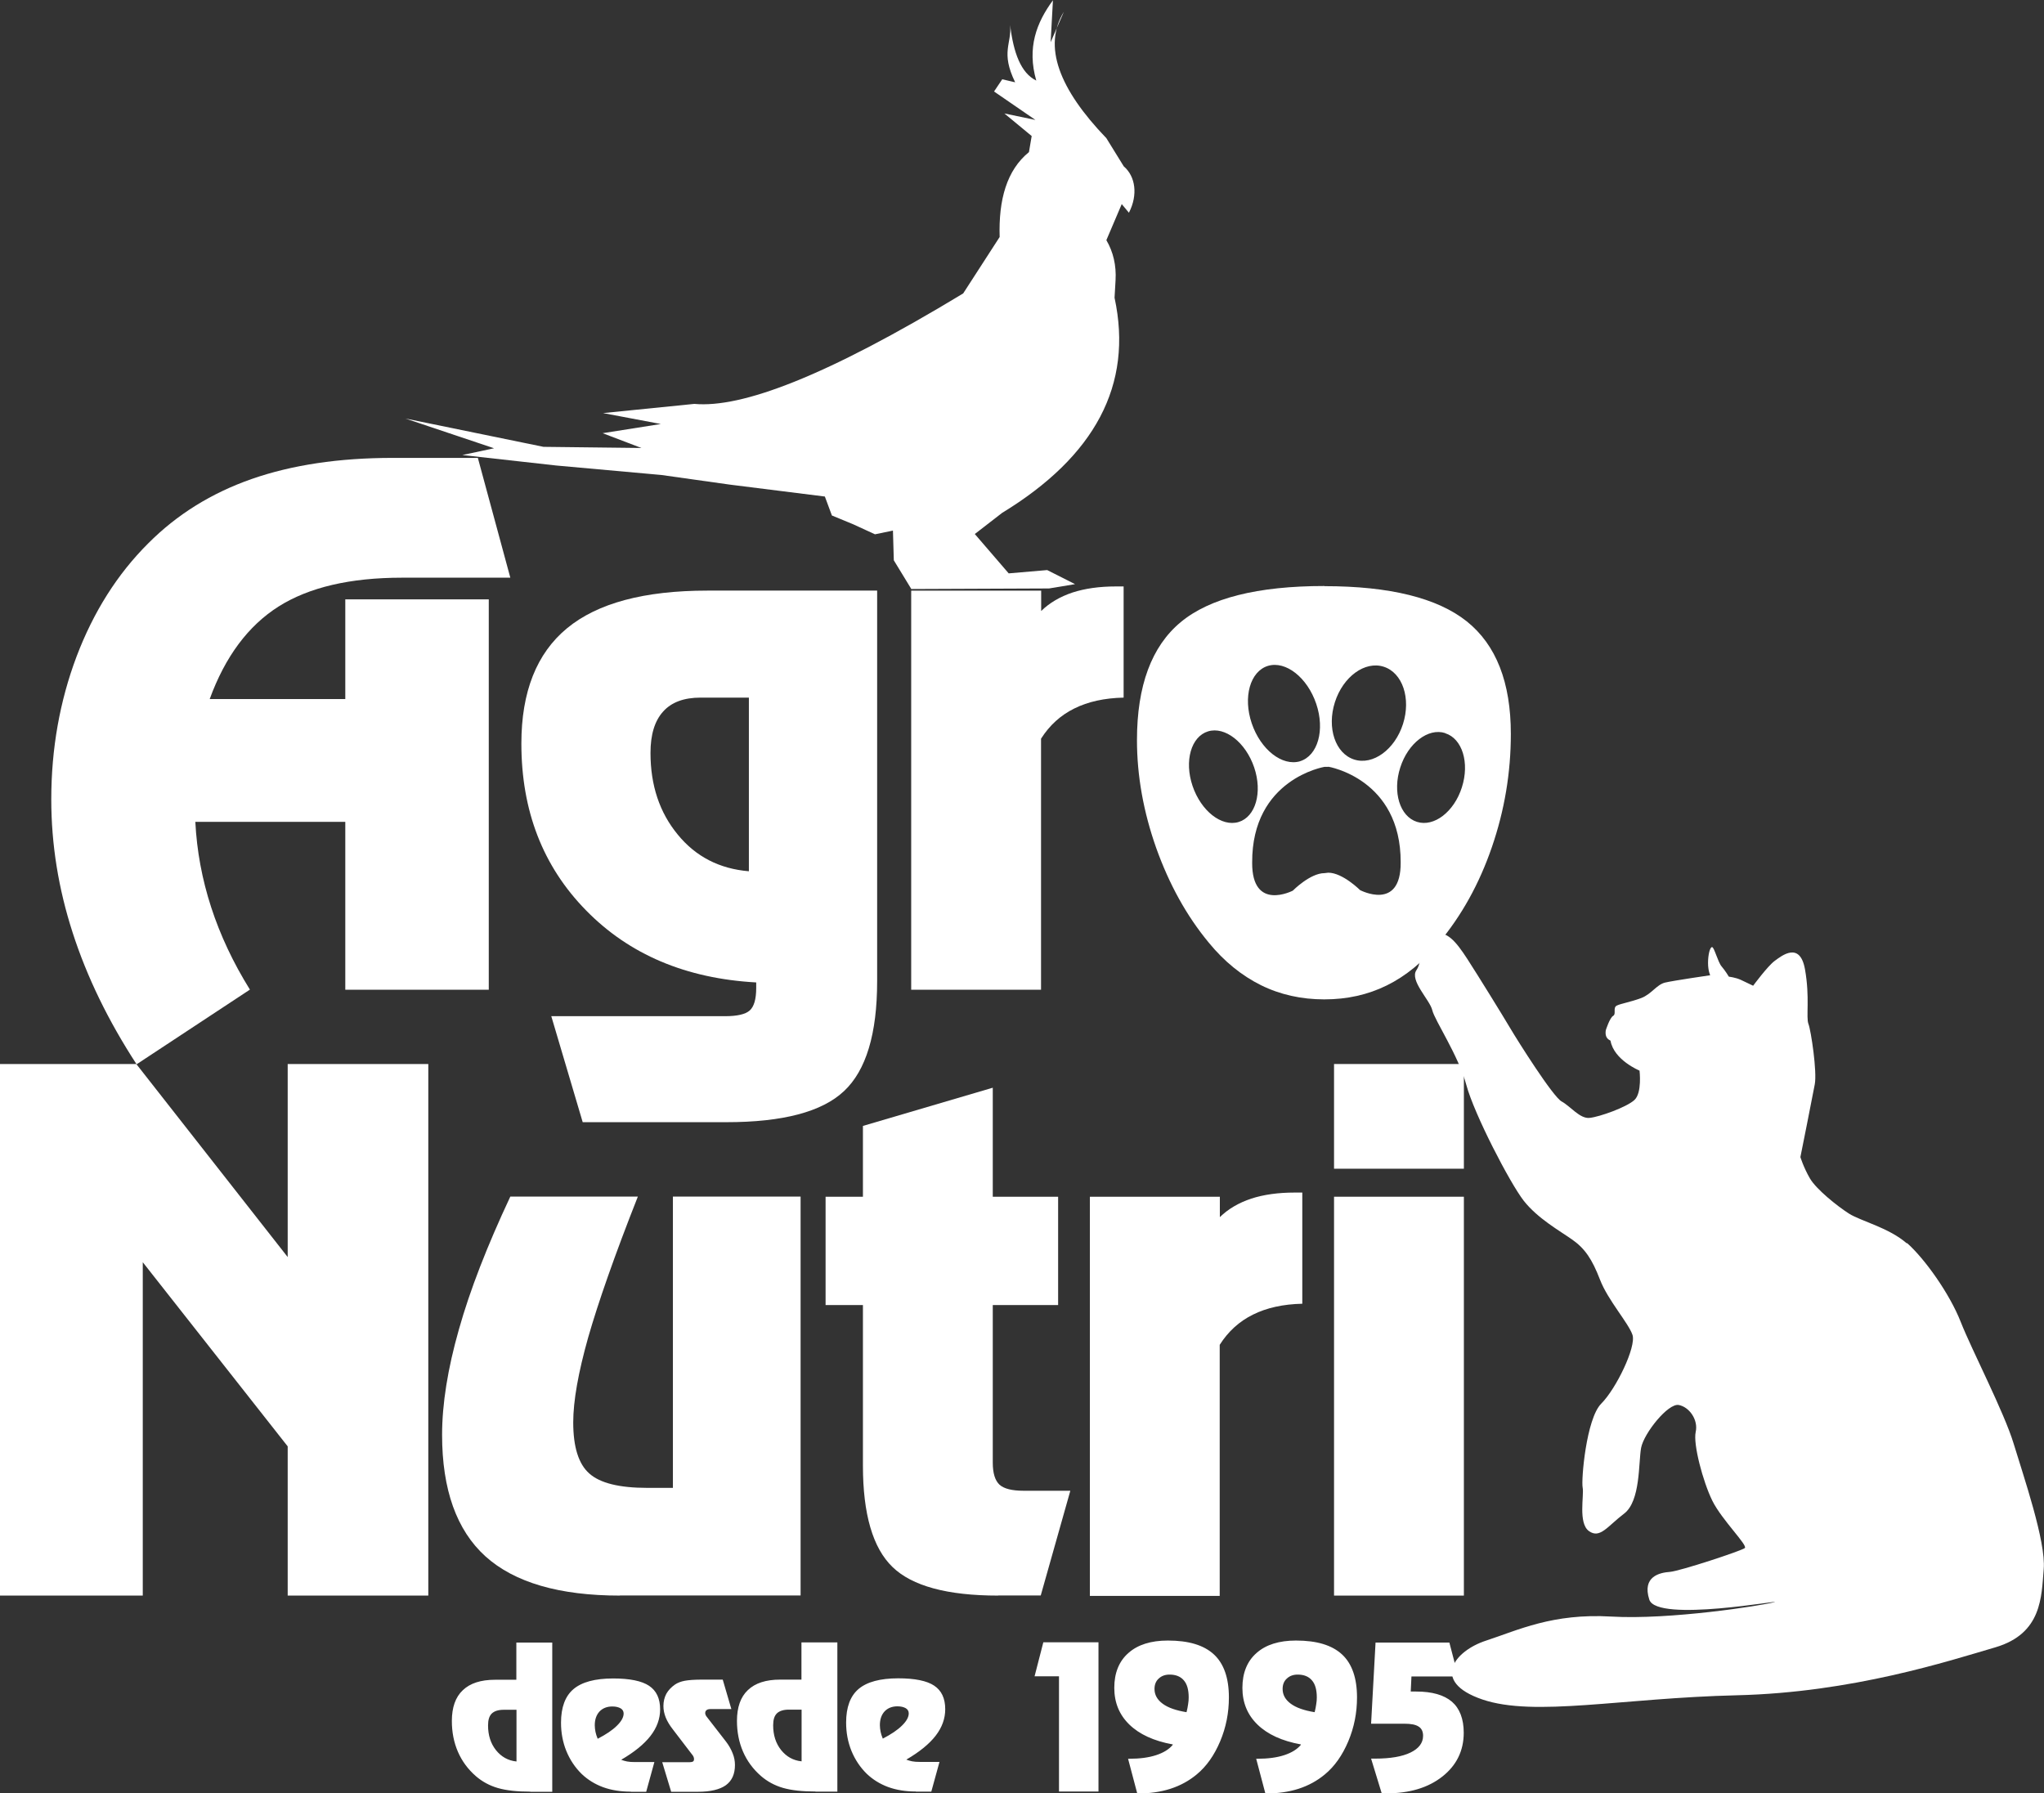 <?xml version="1.0" encoding="UTF-8"?><svg id="Layer_1" xmlns="http://www.w3.org/2000/svg" viewBox="0 0 142.31 124.86"><rect x="0" y="0" width="142.31" height="124.86" fill="#333333" stroke="none"/><defs><style>.cls-1,.cls-2{fill:#fff;}.cls-2{fill-rule:evenodd;}</style></defs><path class="cls-2" d="M63.45,41.01l-1.22-2-.06-2.07-1.25,.26-1.5-.69-1.5-.62-.49-1.32-6.62-.83-4.76-.67-7.32-.66-6.54-.73,2.21-.47-6.17-2.07,9.61,1.97,6.82,.08-2.7-1.03,4.05-.64-4.02-.76,6.35-.64c3.28,.3,9.11-1.87,18.72-7.69l2.54-3.93c-.08-2.59,.49-4.65,2.04-5.91l.19-1.12-1.34-.18,1.34,.18-1.9-1.57,2.16,.45-2.88-1.98,.57-.85,.9,.21c-1.03-2.12-.23-2.66-.35-3.99,.23,1.93,.75,3.35,1.82,3.87-.66-2.29,.02-4.04,1.16-5.59l-.16,2.92,.92-2.12c-1.47,2.4-.34,5.37,2.96,8.8l1.21,1.96c.82,.7,1,1.99,.36,3.23l-.5-.6-1.07,2.51c.48,.82,.7,1.76,.64,2.79l-.07,1.22c1.31,6.07-1.37,11.04-7.83,14.98l-1.9,1.47,2.36,2.74,2.68-.23,1.94,.98-1.81,.3-9.59,.04Z"/><path class="cls-1" d="M27.33,31.88h5.94l2.26,8.34h-7.54c-3.61,0-6.48,.67-8.6,2.01-2.11,1.34-3.71,3.48-4.79,6.44h9.44v-6.94h9.99v27.18h-9.99v-11.69H13.6c.1,2.01,.47,4,1.1,5.94,.63,1.94,1.53,3.86,2.7,5.74l-7.89,5.2c-1.98-3.04-3.46-6.09-4.45-9.16-.99-3.06-1.49-6.15-1.49-9.28,0-3.53,.59-6.84,1.76-9.95,1.18-3.11,2.84-5.74,4.99-7.88,2-2.01,4.4-3.5,7.2-4.48,2.81-.98,6.08-1.47,9.82-1.47"/><path class="cls-1" d="M38.39,70.75h12.1c.83,0,1.4-.13,1.7-.39,.3-.26,.46-.78,.46-1.57v-.39c-4.9-.27-8.85-1.95-11.85-5.02-3.01-3.07-4.5-6.94-4.5-11.61,0-3.6,1.06-6.28,3.18-8.03,2.12-1.75,5.38-2.62,9.77-2.62h11.82v27.2c0,3.66-.77,6.21-2.31,7.65-1.53,1.44-4.26,2.16-8.18,2.16h-10.01l-2.19-7.39Zm10.39-22.18c-1.16,0-2.03,.32-2.61,.97-.59,.65-.88,1.61-.88,2.88,0,2.26,.63,4.15,1.9,5.69,1.26,1.54,2.91,2.38,4.95,2.55v-12.09h-3.35Z"/><path class="cls-1" d="M63.45,41.12h9.04v1.42c.58-.57,1.32-1,2.19-1.29,.87-.28,1.87-.42,3.01-.42h.54v7.74c-1.33,.03-2.48,.28-3.44,.76-.95,.47-1.72,1.17-2.31,2.1v17.48h-9.04v-27.77Z"/><path class="cls-2" d="M92.48,53.39h-.26s-5.07,.83-5.04,6.67c-.02,3.43,2.83,1.95,2.83,1.95,0,0,1.2-1.22,2.21-1.22l.26-.03c1,0,2.21,1.21,2.21,1.21,0,0,2.85,1.51,2.83-1.92,.02-5.84-5.04-6.67-5.04-6.67m8.14-2.34c-1.18-.38-2.59,.7-3.13,2.4-.55,1.71-.03,3.4,1.16,3.78,1.19,.38,2.59-.7,3.13-2.4,.55-1.71,.03-3.4-1.16-3.77Zm-7.68-2.15c.57-1.78,2.09-2.89,3.4-2.47,1.31,.42,1.91,2.2,1.34,3.99-.57,1.78-2.09,2.89-3.4,2.47-1.31-.42-1.91-2.2-1.34-3.99Zm-2.43,4.11c1.24-.38,1.75-2.17,1.13-4-.62-1.83-2.12-3.01-3.36-2.64-1.24,.38-1.75,2.17-1.13,4,.62,1.83,2.12,3.01,3.37,2.64Zm-3.19,.43c-.59-1.74-2.03-2.87-3.21-2.51-1.18,.36-1.67,2.06-1.08,3.8,.59,1.74,2.02,2.87,3.21,2.51,1.18-.36,1.67-2.06,1.08-3.8Zm4.89-12.62c4.55,0,7.86,.82,9.91,2.45,2.05,1.64,3.07,4.25,3.07,7.84,0,2.7-.44,5.32-1.32,7.88-.88,2.56-2.11,4.77-3.69,6.66-1.1,1.33-2.31,2.32-3.63,2.97-1.32,.65-2.76,.97-4.35,.97s-3.08-.33-4.41-.99c-1.33-.66-2.55-1.64-3.63-2.96-1.55-1.87-2.76-4.07-3.66-6.59-.89-2.52-1.34-5.03-1.34-7.51,0-3.79,1.02-6.53,3.04-8.21,2.02-1.68,5.36-2.52,10.01-2.52Z"/><path class="cls-1" d="M132.77,86.54c1.24,1.1,2.97,3.53,3.74,5.49,.77,1.96,3.03,6.3,3.69,8.49,.66,2.19,2.26,6.82,2.09,8.73-.16,1.91-.11,4.48-3.36,5.44-3.25,.95-9.97,3.15-18,3.34-8.04,.19-14.1,1.53-17.73,.29-3.63-1.24-1.93-3.39,.28-4.1,2.2-.72,4.62-1.91,8.7-1.67,4.07,.24,10.46-.76,11.34-1,.88-.24-8.17,1.45-8.69-.18-.52-1.62,.74-1.88,1.43-1.93,.69-.05,5-1.47,5.22-1.66,.22-.19-1.6-1.96-2.26-3.29-.66-1.34-1.35-3.96-1.16-4.79,.19-.84-.44-1.74-1.18-1.88-.74-.14-2.42,1.96-2.62,2.98-.19,1.03-.03,3.7-1.18,4.58-1.16,.88-1.68,1.77-2.45,1.22-.77-.55-.33-2.5-.44-3.03-.11-.53,.25-4.79,1.29-5.84,1.05-1.05,2.45-3.96,2.18-4.79-.28-.83-1.71-2.41-2.26-3.84-.55-1.43-1.05-2.17-1.93-2.79-.88-.62-2.42-1.48-3.39-2.72-.96-1.24-3.44-6.01-3.99-8.06-.55-2.05-2.2-4.48-2.37-5.2-.17-.72-1.6-2.07-1.1-2.79,.5-.72,.14-2.27,1.13-2.53,.99-.26,1.62,.55,2.4,1.74,.77,1.19,2.48,3.96,3,4.84,.52,.88,2.97,4.77,3.58,5.1,.61,.33,1.27,1.22,1.95,1.14,.69-.07,2.56-.74,3.11-1.24,.55-.5,.36-2.05,.36-2.05,0,0-1.78-.73-2.02-2.08-.02-.05-.42-.11-.33-.73,0,0,.27-.86,.51-1,.24-.14-.04-.57,.26-.72,.29-.14,.97-.25,1.69-.52,.72-.27,1.08-.94,1.67-1.08,.59-.14,3.14-.51,3.14-.51,0,0-.15-.3-.15-.86s.13-1.1,.28-1.1,.4,1.03,.66,1.34c.26,.3,.51,.72,.51,.72,0,0,.46,.05,.83,.22,.37,.17,.86,.41,.86,.41,0,0,1.01-1.37,1.5-1.73,.5-.37,1.76-1.37,2.11,.59,.35,1.96,.06,3.34,.24,3.8,.18,.46,.61,3.34,.44,4.21-.16,.87-1,5.06-1,5.06,0,0,.22,.72,.66,1.48,.44,.76,1.9,1.93,2.73,2.46,.83,.52,2.78,.98,4.02,2.07"/><rect class="cls-1" x="92.88" y="83.32" width="9.04" height="27.77"/><rect class="cls-1" x="92.88" y="74.08" width="9.04" height="7.29"/><path class="cls-1" d="M75.89,83.32h9.04v1.42c.58-.57,1.32-1,2.19-1.29,.87-.28,1.87-.42,3.01-.42h.54v7.74c-1.33,.03-2.48,.28-3.44,.76-.95,.47-1.72,1.17-2.31,2.1v17.48h-9.04v-27.77Z"/><path class="cls-1" d="M69.49,111.09c-3.54,0-5.99-.67-7.35-1.99-1.37-1.32-2.06-3.68-2.06-7.06v-11.18h-2.6v-7.54h2.6v-4.93l9.04-2.66v7.59h4.55v7.54h-4.55v10.98c0,.73,.16,1.24,.47,1.53,.31,.28,.87,.42,1.67,.42h3.26l-2.06,7.29h-2.96Z"/><path class="cls-1" d="M43.17,111.09c-4.23,0-7.35-.91-9.37-2.73-2.01-1.82-3.02-4.65-3.02-8.46,0-2.15,.39-4.6,1.17-7.34,.77-2.74,1.97-5.82,3.58-9.25h8.88c-1.62,4.1-2.76,7.37-3.46,9.81-.69,2.45-1.04,4.42-1.04,5.91,0,1.71,.37,2.9,1.12,3.56,.75,.67,2.09,1,4.03,1h1.79v-20.28h8.89v27.77h-12.59Z"/><polygon class="cls-1" points="9.94 87.88 9.94 111.09 0 111.09 0 74.08 9.49 74.08 20.03 87.52 20.03 74.08 29.82 74.08 29.82 111.09 20.03 111.09 20.03 100.7 9.94 87.88"/><path class="cls-1" d="M101.52,116.72h-3.25l-.05,1.05h.38c1.11,0,1.94,.24,2.49,.71,.54,.47,.82,1.2,.82,2.16,0,1.25-.5,2.27-1.49,3.05-.99,.78-2.29,1.17-3.91,1.17h-.31l-.74-2.42h.28c1.06,0,1.88-.14,2.46-.42,.58-.28,.88-.67,.88-1.17,0-.29-.1-.51-.31-.64-.21-.14-.54-.2-.99-.2h-2.32l.31-5.65h5.14l.62,2.37Zm-9.99,2.49c.05-.21,.09-.39,.11-.56,.03-.17,.04-.32,.04-.47,0-.53-.11-.93-.34-1.19-.22-.26-.55-.4-.99-.4-.31,0-.56,.09-.76,.28-.2,.18-.29,.43-.29,.72,0,.41,.19,.75,.57,1.03,.38,.28,.93,.47,1.67,.59Zm-.97,2.24c-1.31-.24-2.31-.7-3.01-1.38-.7-.68-1.05-1.53-1.05-2.56s.33-1.85,.98-2.42c.65-.58,1.57-.87,2.75-.87,1.45,0,2.51,.32,3.21,.97,.69,.64,1.04,1.64,1.04,2.99,0,1.07-.2,2.09-.61,3.06-.41,.97-.95,1.74-1.63,2.3-.54,.45-1.15,.78-1.83,1-.68,.22-1.46,.33-2.31,.33l-.64-2.42h.08c.73,0,1.35-.08,1.87-.25,.52-.17,.91-.41,1.17-.73Zm-7.95-2.24c.05-.21,.09-.39,.11-.56,.03-.17,.04-.32,.04-.47,0-.53-.11-.93-.34-1.19-.22-.26-.55-.4-.99-.4-.31,0-.56,.09-.76,.28-.2,.18-.29,.43-.29,.72,0,.41,.19,.75,.57,1.03,.38,.28,.93,.47,1.67,.59Zm-.97,2.24c-1.31-.24-2.31-.7-3.01-1.38-.7-.68-1.05-1.53-1.05-2.56s.33-1.85,.98-2.42c.65-.58,1.57-.87,2.75-.87,1.45,0,2.51,.32,3.21,.97,.69,.64,1.04,1.64,1.04,2.99,0,1.07-.2,2.09-.61,3.06-.41,.97-.95,1.74-1.63,2.3-.54,.45-1.15,.78-1.83,1-.68,.22-1.46,.33-2.31,.33l-.64-2.42h.08c.73,0,1.35-.08,1.87-.25,.52-.17,.91-.41,1.17-.73Zm-5.15,3.28h-2.76v-8.02h-1.7l.61-2.37h3.84v10.39Zm-12.73,0c-.7,0-1.34-.1-1.92-.31-.57-.21-1.07-.52-1.49-.92-.46-.45-.82-.99-1.07-1.6-.25-.62-.37-1.27-.37-1.97,0-1.07,.29-1.85,.87-2.34,.58-.49,1.5-.74,2.76-.74,1.15,0,1.99,.17,2.5,.51,.51,.34,.77,.88,.77,1.64,0,.65-.22,1.27-.67,1.85-.45,.58-1.13,1.13-2.04,1.66,.12,.05,.26,.09,.41,.12,.15,.03,.33,.04,.54,.04h1.36l-.57,2.07h-1.06Zm-2.3-3.68c.58-.3,1.03-.6,1.34-.91,.31-.3,.47-.59,.47-.85,0-.15-.07-.28-.21-.36-.14-.08-.33-.13-.58-.13-.37,0-.67,.12-.89,.35-.22,.24-.33,.56-.33,.96,0,.15,.02,.31,.05,.46,.03,.15,.08,.3,.15,.47Zm-4.69,3.68c-.91,0-1.66-.08-2.25-.25-.59-.17-1.1-.45-1.54-.83-.55-.48-.97-1.05-1.25-1.7-.28-.65-.42-1.36-.42-2.14,0-.94,.25-1.66,.76-2.14,.51-.49,1.26-.73,2.25-.73h1.48v-2.59h2.5v10.39h-1.52Zm-1.84-5.7c-.39,0-.66,.09-.84,.26-.18,.18-.26,.45-.26,.83,0,.68,.18,1.25,.55,1.72,.37,.46,.84,.73,1.43,.79v-3.6h-.87Zm-8.83,3.66h1.91c.11,0,.19-.02,.24-.05,.05-.03,.07-.09,.07-.17,0-.05-.01-.11-.04-.17-.03-.06-.07-.13-.13-.19l-1.3-1.7c-.22-.28-.39-.56-.5-.83-.11-.28-.16-.54-.16-.8,0-.32,.07-.6,.2-.85,.14-.25,.34-.46,.61-.65,.18-.12,.41-.21,.68-.26,.27-.05,.68-.08,1.22-.08h1.42l.6,2.05h-1.43c-.13,0-.23,.02-.29,.07-.06,.04-.1,.11-.1,.2,0,.05,0,.09,.03,.14,.02,.05,.04,.09,.07,.12l1.35,1.74c.2,.26,.35,.53,.46,.81,.11,.27,.16,.54,.16,.81,0,.64-.21,1.1-.63,1.41-.42,.3-1.07,.46-1.96,.46h-1.85l-.62-2.05Zm-2.19,2.05c-.7,0-1.34-.1-1.92-.31-.57-.21-1.07-.52-1.49-.92-.46-.45-.82-.99-1.07-1.6-.25-.62-.37-1.27-.37-1.97,0-1.07,.29-1.85,.87-2.34,.58-.49,1.5-.74,2.76-.74,1.15,0,1.99,.17,2.5,.51,.51,.34,.77,.88,.77,1.64,0,.65-.22,1.27-.67,1.85-.45,.58-1.13,1.13-2.04,1.66,.12,.05,.26,.09,.41,.12,.15,.03,.33,.04,.54,.04h1.36l-.57,2.07h-1.06Zm-2.3-3.68c.58-.3,1.03-.6,1.34-.91,.31-.3,.47-.59,.47-.85,0-.15-.07-.28-.21-.36-.14-.08-.33-.13-.58-.13-.37,0-.67,.12-.89,.35-.22,.24-.33,.56-.33,.96,0,.15,.02,.31,.05,.46,.03,.15,.08,.3,.15,.47Zm-4.69,3.68c-.91,0-1.66-.08-2.25-.25-.59-.17-1.1-.45-1.54-.83-.55-.48-.97-1.05-1.25-1.7-.28-.65-.42-1.36-.42-2.14,0-.94,.25-1.66,.76-2.14,.51-.49,1.26-.73,2.25-.73h1.48v-2.59h2.5v10.39h-1.52Zm-1.84-5.7c-.39,0-.66,.09-.84,.26-.18,.18-.26,.45-.26,.83,0,.68,.18,1.25,.55,1.72,.37,.46,.84,.73,1.43,.79v-3.6h-.87Z"/></svg>